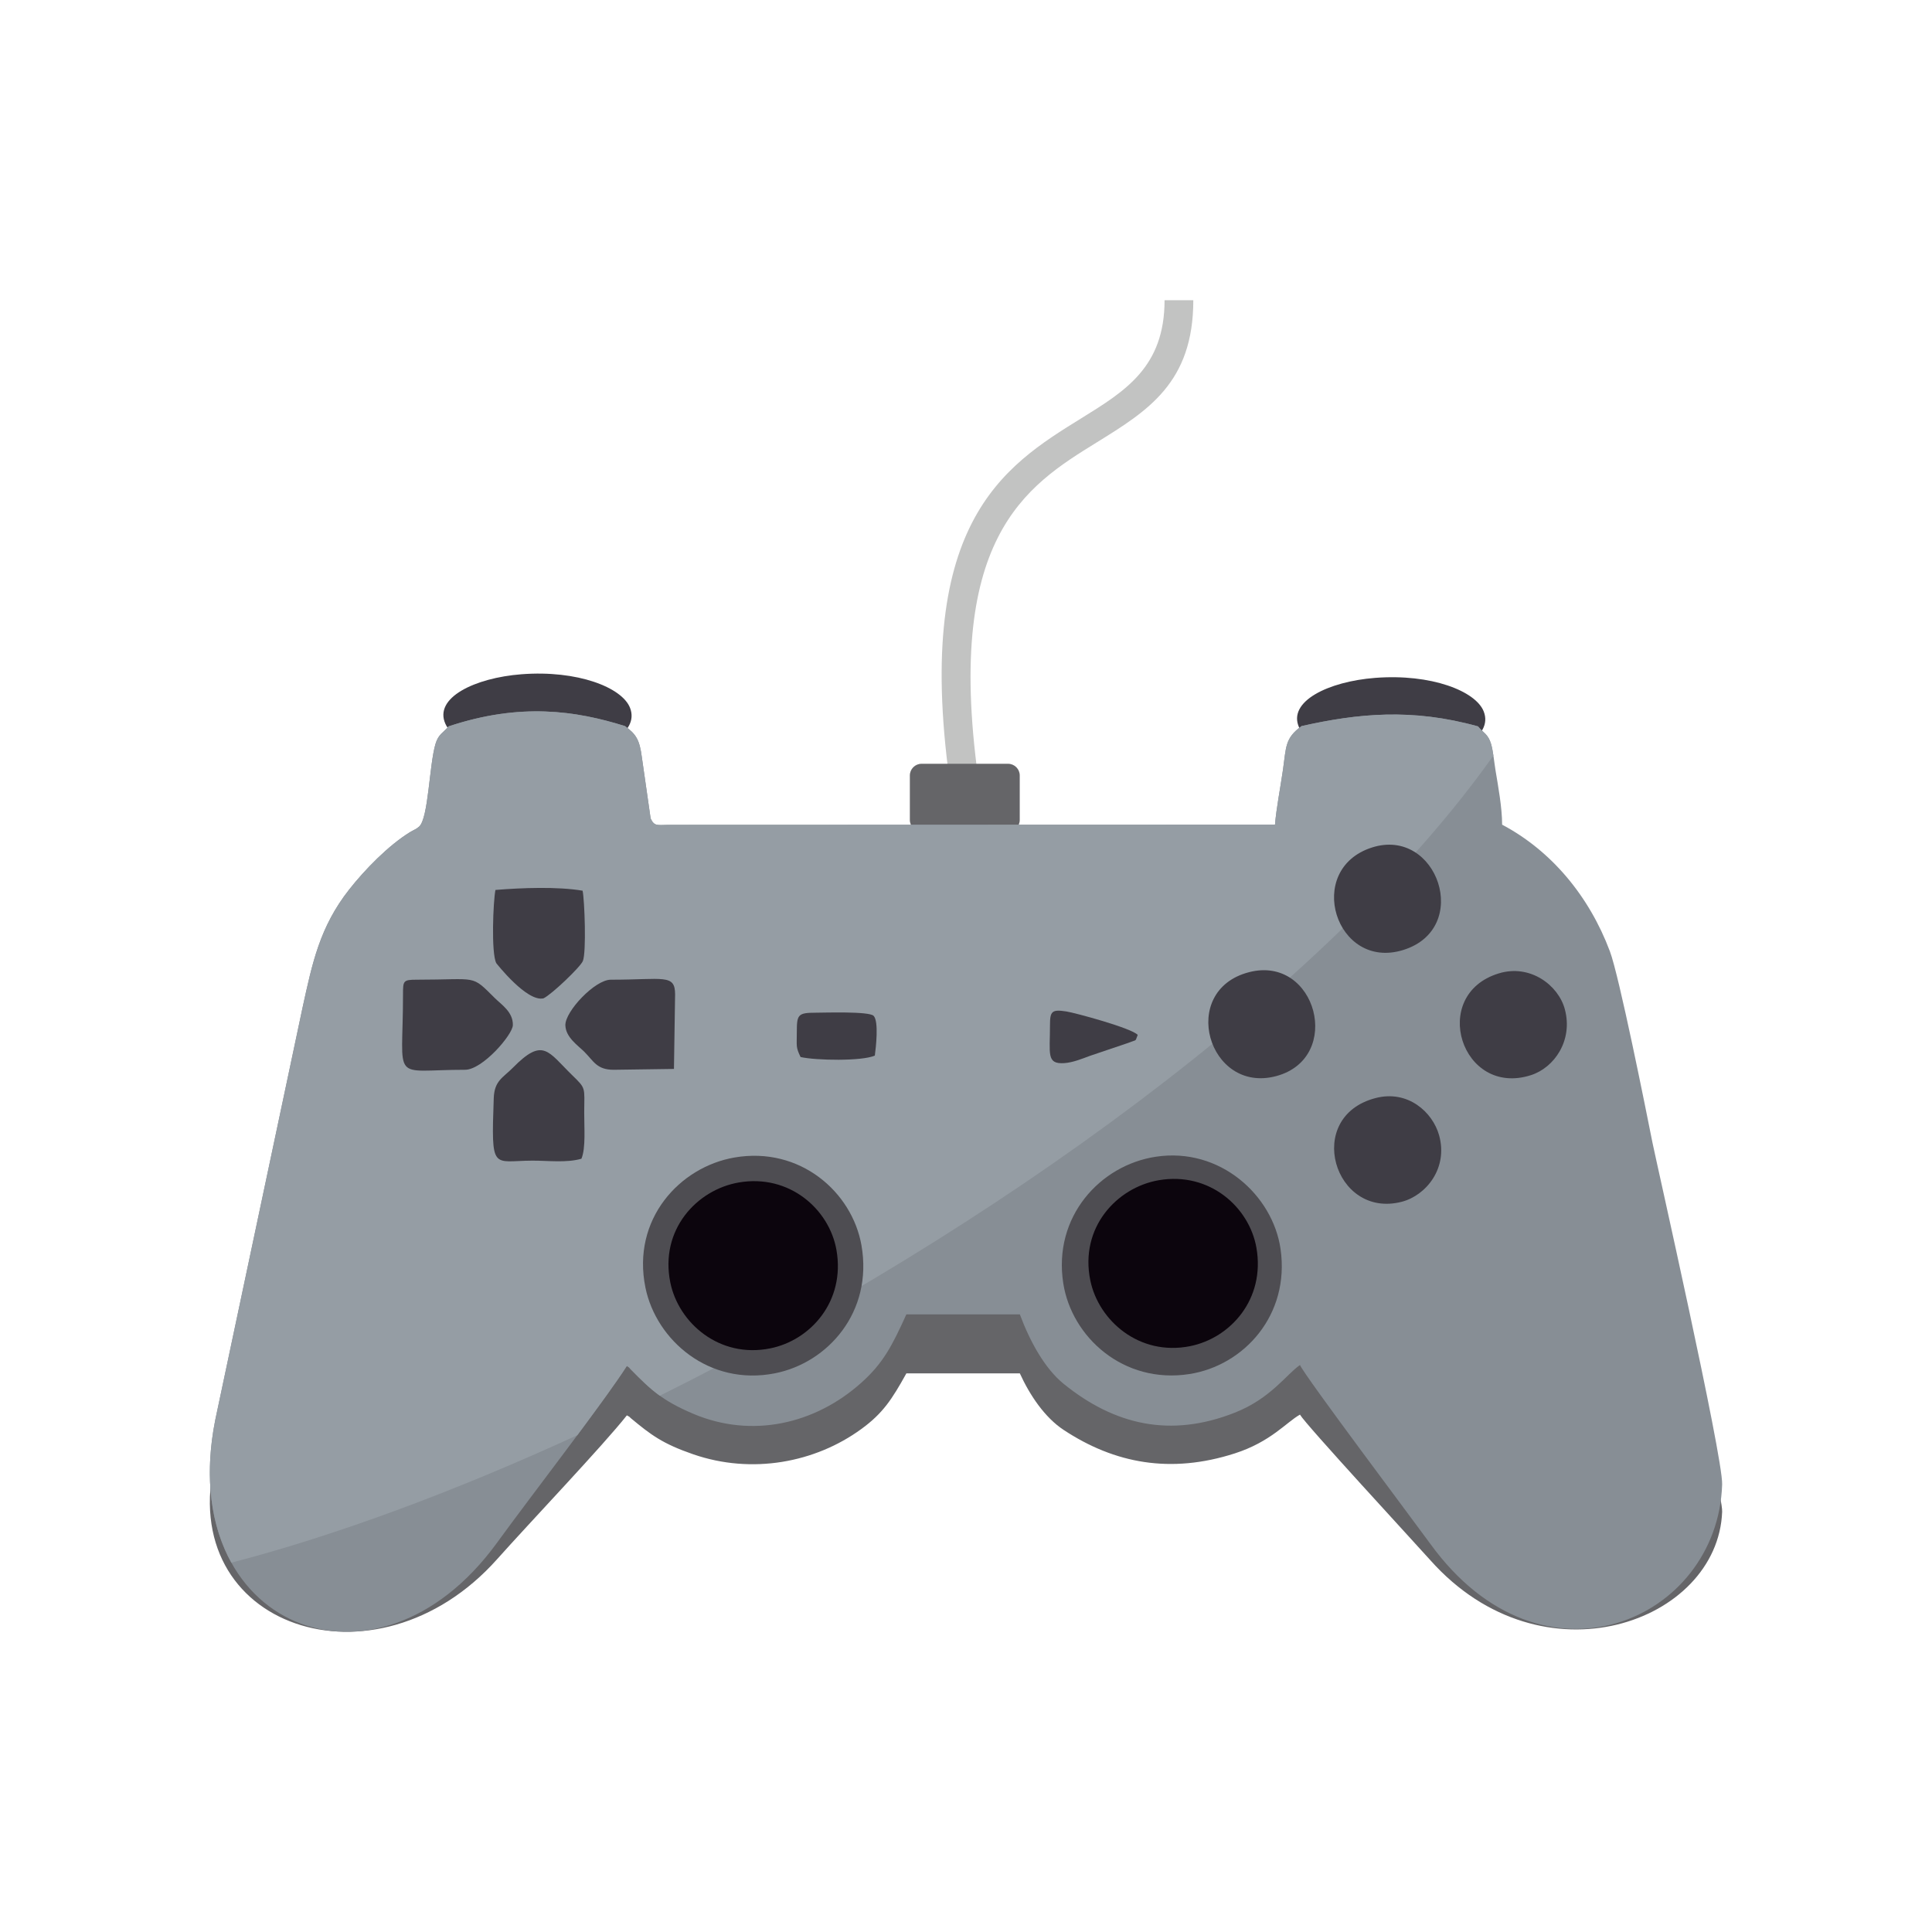 <?xml version="1.0" encoding="utf-8"?>
<!-- Designed by Vexels.com - 2016 All Rights Reserved - https://vexels.com/terms-and-conditions/  -->

<svg version="1.0" id="Capa_1" xmlns="http://www.w3.org/2000/svg" xmlns:xlink="http://www.w3.org/1999/xlink" x="0px" y="0px"
	 width="1200px" height="1200px" viewBox="0 0 1200 1200" enable-background="new 0 0 1200 1200" xml:space="preserve">
<g>
	<path fill-rule="evenodd" clip-rule="evenodd" fill="#C2C3C2" d="M590.937,492.751c-25.002-167.594,32.293-203.029,80.859-233.06
		c27.34-16.915,51.534-31.876,51.534-73.218h17.856c0,51.214-28.192,68.653-60.045,88.352
		c-43.964,27.193-95.838,59.274-72.554,215.345L590.937,492.751z"/>
	<path fill-rule="evenodd" clip-rule="evenodd" fill="#656568" d="M572.395,474.395h53.721c4.001,0,7.268,3.267,7.268,7.268v27.62
		c0,3.997-3.267,7.272-7.268,7.272h-53.721c-3.997,0-7.268-3.275-7.268-7.272v-27.62
		C565.127,477.662,568.398,474.395,572.395,474.395z"/>
	<g>
		<path fill-rule="evenodd" clip-rule="evenodd" fill="#3F3D45" d="M854.132,421.042c-29.051,2.246-54.628,14.64-47.212,30.873
			c5.686,12.446,33.771,23.416,68.766,20.312c28.122-2.497,52.029-14.577,45.878-30.331
			C916.634,429.258,888.981,418.347,854.132,421.042z"/>
		<path fill-rule="evenodd" clip-rule="evenodd" fill="#3F3D45" d="M323.888,418.793c-29.047,2.242-54.628,14.639-47.209,30.865
			c5.682,12.453,33.767,23.423,68.763,20.319c28.118-2.5,52.028-14.574,45.877-30.334
			C386.389,427.005,358.735,416.097,323.888,418.793z"/>
		<path fill-rule="evenodd" clip-rule="evenodd" fill="#656568" d="M278.629,555.707c-3.466,3.337-6.342,3.949-8.135,8.869
			c-3.916,10.749-4.355,37.595-10.174,41.817c-1.855,1.342-3.607,1.763-5.601,2.766c-13.545,6.778-28.214,19.076-37.849,29.059
			c-18.35,18.998-22.882,37.237-28.911,59.547l-54.282,208.734c-25.356,104.297,99.717,146.531,175.099,61.937
			c20.352-22.841,65.964-70.773,80.574-89.322c3.803,2.161,0.026-0.265,2.593,1.859c12.284,10.174,19.433,15.694,38.602,22.31
			c36.419,12.582,75.74,5.277,104.518-15.749c13.268-9.687,18.918-18.313,27.9-34.505l70.474-0.004
			c6.262,13.704,15.51,27.418,27.244,35.147c31.629,20.854,66.366,27.381,106.244,14.57c22.373-7.187,32.056-19.363,40.508-24.095
			c3.433,6.085,71.248,79.516,81.047,90.498c69.611,78.074,178.539,38.558,181.176-30.135c0.542-14.12-41.367-164.991-43.226-172.62
			c-4.256-17.461-20.751-84.476-26.496-96.948c-12.911-28.007-36.5-50.918-66.934-64.032c0-8.728-2.567-19.868-4.06-27.236
			c-0.826-4.093-1.508-10.012-2.814-13.596c-1.796-4.919-4.668-5.531-8.134-8.869c-41.15-9.319-74.678-6.502-109.562-0.148
			c-10.433,6.14-9.522,10.584-11.557,22.115c-1.63,9.219-4.09,19.293-4.953,27.734l-376.796,0.1
			c-6.818,0.037-8.681,0.867-11.004-3.26l-5.465-31.017c-1.372-8.618-3.474-11.556-10.466-15.672
			C357.552,547.737,323.117,543.648,278.629,555.707z"/>
		<path fill-rule="evenodd" clip-rule="evenodd" fill="#878E95" d="M278.629,451.163c-3.466,4.105-6.342,4.853-8.135,10.897
			c-3.916,13.201-4.355,46.18-10.174,51.36c-1.855,1.652-3.607,2.172-5.601,3.4c-13.545,8.327-28.214,23.439-37.849,35.696
			c-18.35,23.339-22.882,45.741-28.911,73.14L133.677,882.06c-25.356,128.108,99.717,179.981,175.099,76.079
			c20.352-28.056,65.964-86.935,80.574-109.721c3.803,2.658,0.026-0.317,2.593,2.29c12.284,12.494,19.433,19.275,38.602,27.399
			c36.419,15.455,75.74,6.479,104.518-19.341c13.268-11.896,18.918-22.502,27.9-42.393h70.474
			c6.262,16.83,15.51,33.679,27.244,43.175c31.629,25.614,66.366,33.635,106.244,17.896c22.373-8.828,32.056-23.785,40.508-29.6
			c3.433,7.482,71.248,97.67,81.047,111.167c69.611,95.907,178.539,47.356,181.176-37.016
			c0.542-17.339-41.367-202.668-43.226-212.038c-4.256-21.451-20.751-103.766-26.496-119.084
			c-12.911-34.405-36.5-62.553-66.934-78.653c0-10.724-2.567-24.413-4.06-33.462c-0.826-5.03-1.508-12.294-2.814-16.697
			c-1.796-6.044-4.668-6.792-8.134-10.897c-41.15-11.446-74.678-7.983-109.562-0.181c-10.433,7.537-9.522,13.009-11.557,27.163
			c-1.63,11.331-4.09,23.707-4.953,34.073l-376.796,0.122c-6.818,0.041-8.681,1.058-11.004-4.005l-5.465-38.1
			c-1.372-10.584-3.474-14.197-10.466-19.253C357.552,441.379,323.117,436.353,278.629,451.163z"/>
		<path fill-rule="evenodd" clip-rule="evenodd" fill="#959DA4" d="M278.629,451.163c-3.466,4.105-6.342,4.853-8.135,10.897
			c-3.916,13.201-4.355,46.18-10.174,51.36c-1.855,1.652-3.607,2.172-5.601,3.4c-13.545,8.327-28.214,23.439-37.849,35.696
			c-18.35,23.339-22.882,45.741-28.911,73.14L133.677,882.06c-7.169,36.205-2.312,66.314,10.031,88.547
			c65.414-17.011,139.023-44.344,214.896-79.199c12.943-17.402,24.6-33.395,30.747-42.99c3.803,2.658,0.026-0.317,2.593,2.29
			c6.557,6.667,11.657,11.712,17.892,16.203C613.966,765.402,824.396,615.01,927.582,469.305c-0.406-2.684-0.87-5.258-1.457-7.246
			c-1.796-6.044-4.668-6.792-8.134-10.897c-41.15-11.446-74.678-7.983-109.562-0.181c-10.433,7.537-9.522,13.009-11.557,27.163
			c-1.63,11.331-4.09,23.707-4.953,34.073l-376.796,0.122c-6.818,0.041-8.681,1.058-11.004-4.005l-5.465-38.1
			c-1.372-10.584-3.474-14.197-10.466-19.253C357.552,441.379,323.117,436.353,278.629,451.163z"/>
		<path fill-rule="evenodd" clip-rule="evenodd" fill="#4E4D52" d="M456.162,718.953c-34.003,5.885-63.943,38.329-55.263,80.832
			c6.657,32.591,39.531,61.318,80.483,53.187c32.919-6.538,60.904-38.167,53.702-79.424
			C529.313,740.463,496.951,711.895,456.162,718.953z"/>
		<path fill-rule="evenodd" clip-rule="evenodd" fill="#0C050D" d="M458.854,734.463c-26.149,4.521-49.179,29.479-42.5,62.165
			c5.115,25.065,30.397,47.161,61.897,40.9c25.312-5.023,46.833-29.343,41.298-61.078
			C515.109,751.006,490.217,729.035,458.854,734.463z"/>
		<path fill-rule="evenodd" clip-rule="evenodd" fill="#4E4D52" d="M717.927,718.463c-34.645,5.24-63.958,37.263-57.512,78.612
			c5.215,33.421,37.356,62.697,78.244,56.391c33.903-5.229,62.678-36.64,56.701-77.775
			C790.528,742.44,757.816,712.433,717.927,718.463z"/>
		<path fill-rule="evenodd" clip-rule="evenodd" fill="#3F3D45" d="M775.815,603.837c-44.163,11.395-25.397,75.932,16.926,64.526
			C834.607,657.079,817.644,593.036,775.815,603.837z"/>
		<path fill-rule="evenodd" clip-rule="evenodd" fill="#3F3D45" d="M852.119,526.408c-42.308,13.577-22.487,76.629,19.401,63.663
			C914.543,576.755,892.812,513.354,852.119,526.408z"/>
		<path fill-rule="evenodd" clip-rule="evenodd" fill="#3F3D45" d="M854.479,682.003c-44.9,11.553-25.975,75.349,16.189,64.437
			c15.005-3.883,28.944-20.816,23.172-41.342C889.807,690.74,874.499,676.856,854.479,682.003z"/>
		<path fill-rule="evenodd" clip-rule="evenodd" fill="#3F3D45" d="M930.842,604.615c-43.359,13.305-23.165,77.097,20.09,63.169
			c14.496-4.665,26.156-21.525,21.041-40.829C968.021,612.012,950.478,598.586,930.842,604.615z"/>
		<path fill-rule="evenodd" clip-rule="evenodd" fill="#3F3D45" d="M361.128,719.713c2.814-6.638,1.667-19.758,1.741-28.826
			c0.118-15.783,1.173-14.644-7.434-23.037c-15.185-14.795-18.021-23.793-36.872-4.673c-6.147,6.232-11.505,7.98-11.892,18.951
			c-1.615,45.867-0.841,38.846,23.932,38.764C340.448,720.859,351.751,722.383,361.128,719.713z"/>
		<path fill-rule="evenodd" clip-rule="evenodd" fill="#3F3D45" d="M307.728,552.763c-1.397,6.904-2.751,39.369,0.535,45.487
			c0.015,0,18.903,24.271,29.32,21.838c5.056-2.405,22.878-19.43,24.431-23.151c2.272-5.453,1.077-37.871-0.147-43.709
			C346.382,550.588,323.751,551.436,307.728,552.763z"/>
		<path fill-rule="evenodd" clip-rule="evenodd" fill="#3F3D45" d="M250.316,617.654c0,55.871-8.209,46.807,38.528,46.807
			c10.886,0,29.509-21.735,29.697-27.676c0.258-8.175-7.113-12.807-11.17-16.826c-15.009-14.891-10.127-11.446-48.511-11.446
			C250.393,608.513,250.316,609.191,250.316,617.654z"/>
		<path fill-rule="evenodd" clip-rule="evenodd" fill="#3F3D45" d="M381.2,664.462l37.404-0.528l0.711-46.279
			c-0.026-12.884-6.984-9.141-39.97-9.141c-9.838,0-28.431,19.743-28.184,28.317c0.214,7.515,7.829,12.523,11.815,16.498
			C368.729,659.063,370.624,664.462,381.2,664.462z"/>
		<path fill-rule="evenodd" clip-rule="evenodd" fill="#3F3D45" d="M494.915,641.288c0,8.71-0.697,8.95,2.327,15.248
			c9.492,2.161,38.137,2.655,46.132-0.884c0.623-4.687,2.585-21.303-0.763-24.703c-2.877-2.917-30.88-1.94-35.855-1.94
			C495.446,629.008,494.915,630.226,494.915,641.288z"/>
		<path fill-rule="evenodd" clip-rule="evenodd" fill="#3F3D45" d="M652.166,636.786c0,17.764-2.308,24.257,8.81,23.542
			c5.428-0.354,10.871-2.644,16.233-4.602l23.56-7.965c5.97-2.374,4.001-0.505,5.885-4.967c-3.762-4.211-38.775-13.688-44.31-14.555
			C653.254,626.818,652.166,628.131,652.166,636.786z"/>
		<path fill-rule="evenodd" clip-rule="evenodd" fill="#0C050D" d="M719.697,733.062c-26.145,4.528-49.17,29.482-42.496,62.169
			c5.122,25.064,30.404,47.161,61.9,40.91c25.315-5.034,46.836-29.353,41.297-61.082
			C775.962,749.612,751.067,727.637,719.697,733.062z"/>
	</g>
</g>
</svg>
